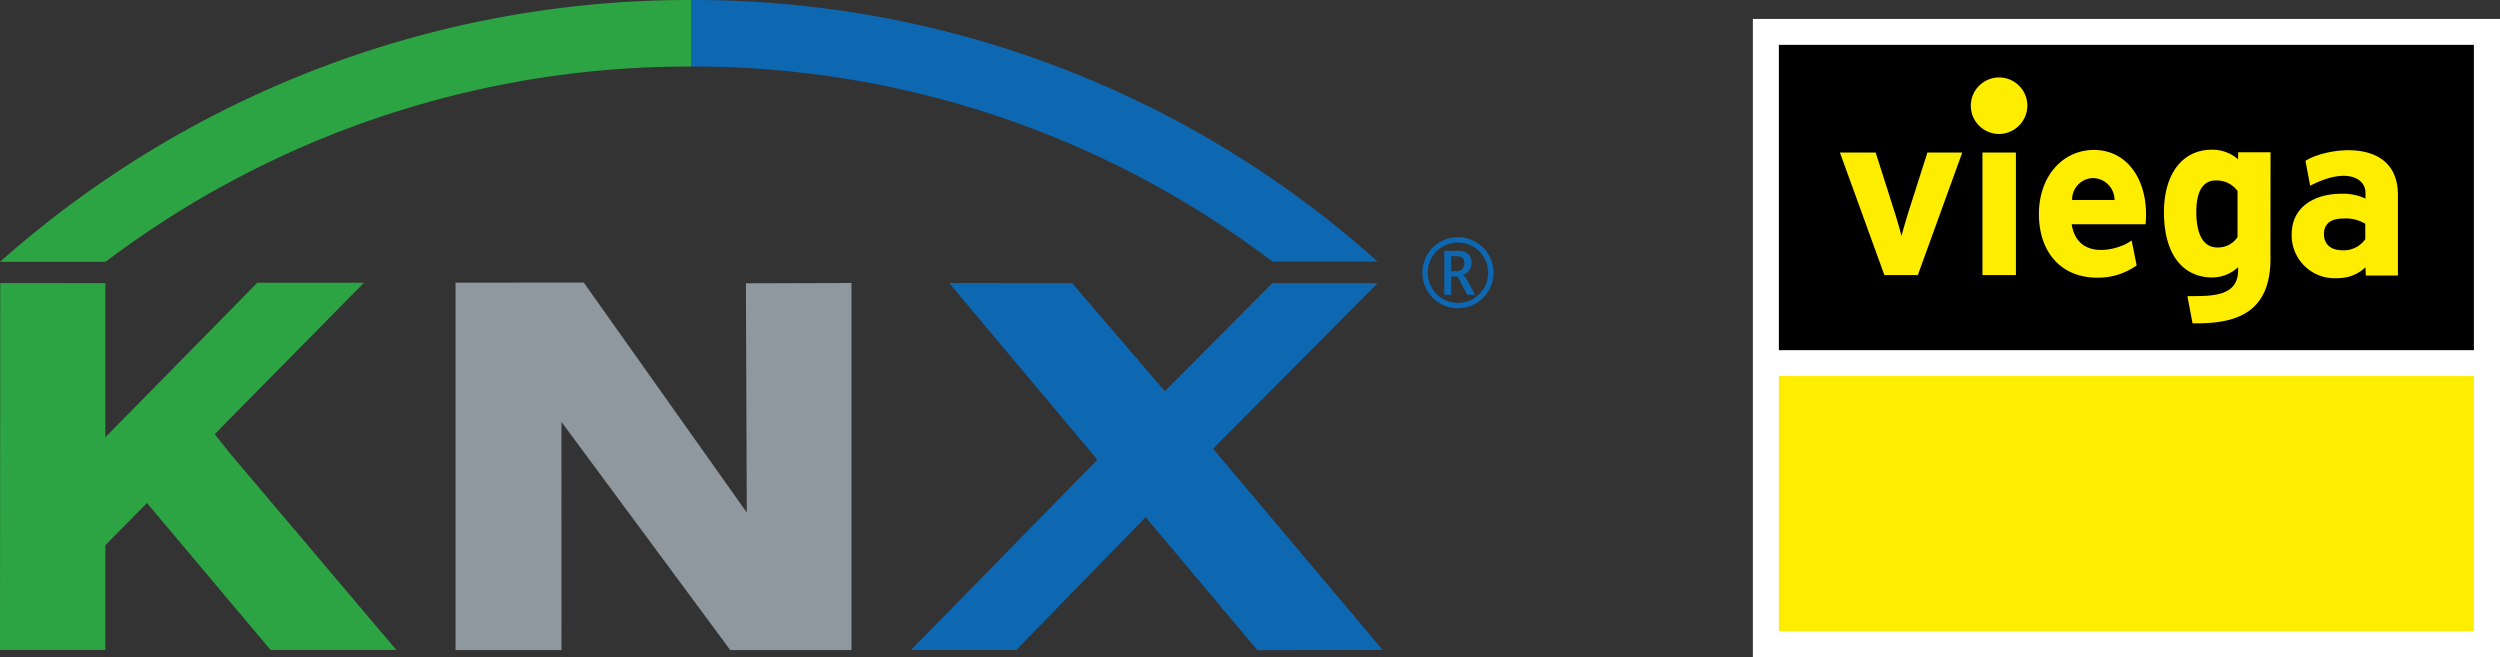 <svg xmlns="http://www.w3.org/2000/svg" xmlns:xlink="http://www.w3.org/1999/xlink" width="146.928" height="38.614" viewBox="0 0 146.928 38.614">
  <rect x="0" y="0" width="146.928" height="38.614" fill="#333333" stroke="none"/>
  <defs>
    <clipPath id="a" transform="translate(-1.514 -1.886)">
      <rect x="0.654" y="1" width="89.226" height="40" fill="none"/>
    </clipPath>
  </defs>
  <g clip-path="url(#a)">
    <polygon points="81.261 38.2 73.896 38.21 67.329 30.396 59.728 38.2 53.538 38.2 64.494 27.017 55.78 16.632 63.007 16.637 68.46 22.992 74.78 16.637 80.97 16.637 71.296 26.371 81.261 38.2" fill="#0d67b1"/>
    <polygon points="34.309 16.608 43.889 30.121 43.839 16.651 50.044 16.632 50.044 38.207 42.92 38.207 32.997 24.794 32.999 38.207 26.773 38.207 26.773 16.613 34.309 16.608" fill="#8f989e"/>
    <polygon points="13.498 26.623 12.62 25.517 21.392 16.616 15.124 16.616 6.191 25.7 6.191 25.685 6.191 16.639 0.015 16.637 0 38.197 6.191 38.199 6.191 32.041 8.637 29.562 15.902 38.199 23.294 38.199 13.498 26.623" fill="#2da443"/>
    <g clip-path="url(#a)">
      <path d="M82.483,17.261A60.174,60.174,0,0,0,42.157,1.886l-.025,0V5.797A56.263,56.263,0,0,1,76.294,17.256Z" transform="translate(-1.514 -1.886)" fill="#0d67b1"/>
      <path d="M1.518,17.273H7.716A56.833,56.833,0,0,1,42.1,5.796l.032.001V1.886A60.988,60.988,0,0,0,1.518,17.273" transform="translate(-1.514 -1.886)" fill="#2da443"/>
      <path d="M86.324,19.459a1.776,1.776,0,0,1-.898-1.544,1.757,1.757,0,0,1,.237-.889,1.705,1.705,0,0,1,.651-.65,1.775,1.775,0,0,1,1.771,0,1.706,1.706,0,0,1,.651.65,1.755,1.755,0,0,1,.237.889,1.713,1.713,0,0,1-.244.901,1.742,1.742,0,0,1-.654.643,1.796,1.796,0,0,1-1.75,0m1.905.275A2.095,2.095,0,0,0,89.29,17.916a2.071,2.071,0,0,0-.28-1.046,2.022,2.022,0,0,0-.768-.766,2.093,2.093,0,0,0-2.084,0,2.016,2.016,0,0,0-.769.766,2.078,2.078,0,0,0-.278,1.046,2.084,2.084,0,0,0,2.087,2.088,2.07,2.07,0,0,0,1.03-.27m-1.122-1.605q.064,0,.206.251l.084.16.353.673h.462l-.428-.792a.989.989,0,0,0-.286-.366.804.804,0,0,0,.38-.31.796.796,0,0,0,.124-.422.735.735,0,0,0-.088-.353.635.635,0,0,0-.244-.251.936.936,0,0,0-.453-.088h-.821v2.581h.406V18.129Zm.006-1.184a.55.55,0,0,1,.298.059.388.388,0,0,1,.129.146.426.426,0,0,1,.045.197.533.533,0,0,1-.11.325.454.454,0,0,1-.389.147h-.282v-.874Z" transform="translate(-1.514 -1.886)" fill="#0d67b1"/>
    </g>
  </g>
  <g>
    <path d="M104.532,3h43.911V40.5H104.532Z" transform="translate(-1.514 -1.886)" fill="#fff"/>
    <path d="M106.06,23.988h40.848v14.99H106.06Z" transform="translate(-1.514 -1.886)" fill="#ffed00"/>
    <path d="M106.06,4.522h40.848V22.466H106.06Z" transform="translate(-1.514 -1.886)"/>
    <path d="M116.839,10.85h-2.048l-1.065,3.335c-.177.564-.374,1.224-.457,1.579-.083-.342-.279-1.027-.457-1.579L111.748,10.85h-2.099l2.612,7.203h1.966Zm10.799,3.614c0,.273-.013.469-.025.602h-4.343c.355,2.251,2.904,1.452,3.494.964l.032.006.292,1.446a3.89,3.89,0,0,1-2.327.723c-2.086,0-3.418-1.471-3.418-3.747,0-2.207,1.395-3.76,3.234-3.76C126.522,10.704,127.638,12.403,127.638,14.464Zm-1.851-.824a1.282,1.282,0,0,0-1.3-1.287,1.259,1.259,0,0,0-1.192,1.287Zm-7.761-2.79h1.966v7.203h-1.966Zm2.638-2.739a1.661,1.661,0,1,0-1.661,1.649A1.673,1.673,0,0,0,120.663,8.111Zm12.352,7.71V13.107a1.523,1.523,0,0,0-1.287-.615c-.736,0-1.135.634-1.135,1.839,0,1.484.501,2.099,1.243,2.099a1.37,1.37,0,0,0,1.179-.609Zm1.934,1.002c.108,3.475-2.01,4.109-4.578,4.064l-.298-1.579.019-.019c1.465,0,3.063.044,2.955-1.699a2.242,2.242,0,0,1-1.534.602c-1.547,0-2.822-1.154-2.822-3.843,0-2.156,1.021-3.665,2.822-3.665a2.3,2.3,0,0,1,1.534.564l.006-.412h1.902l-.006,5.986Zm5.574-.881V15.035a2.243,2.243,0,0,0-1.325-.304c-.717,0-1.103.33-1.103.907,0,.507.292.958,1.103.958a1.539,1.539,0,0,0,1.325-.653Zm1.921,2.137h-1.89l-.019-.482a2.335,2.335,0,0,1-1.63.634,2.521,2.521,0,0,1-2.708-2.568c0-1.591,1.3-2.39,2.942-2.39a3.089,3.089,0,0,1,1.395.285v-.355c0-.824-1.084-1.516-3.228-.412l-.025-.006-.273-1.446c1.205-.78,5.434-1.439,5.434,2.004v4.737Z" transform="translate(-1.514 -1.886)" fill="#ffed00" fill-rule="evenodd"/>
  </g>
</svg>
